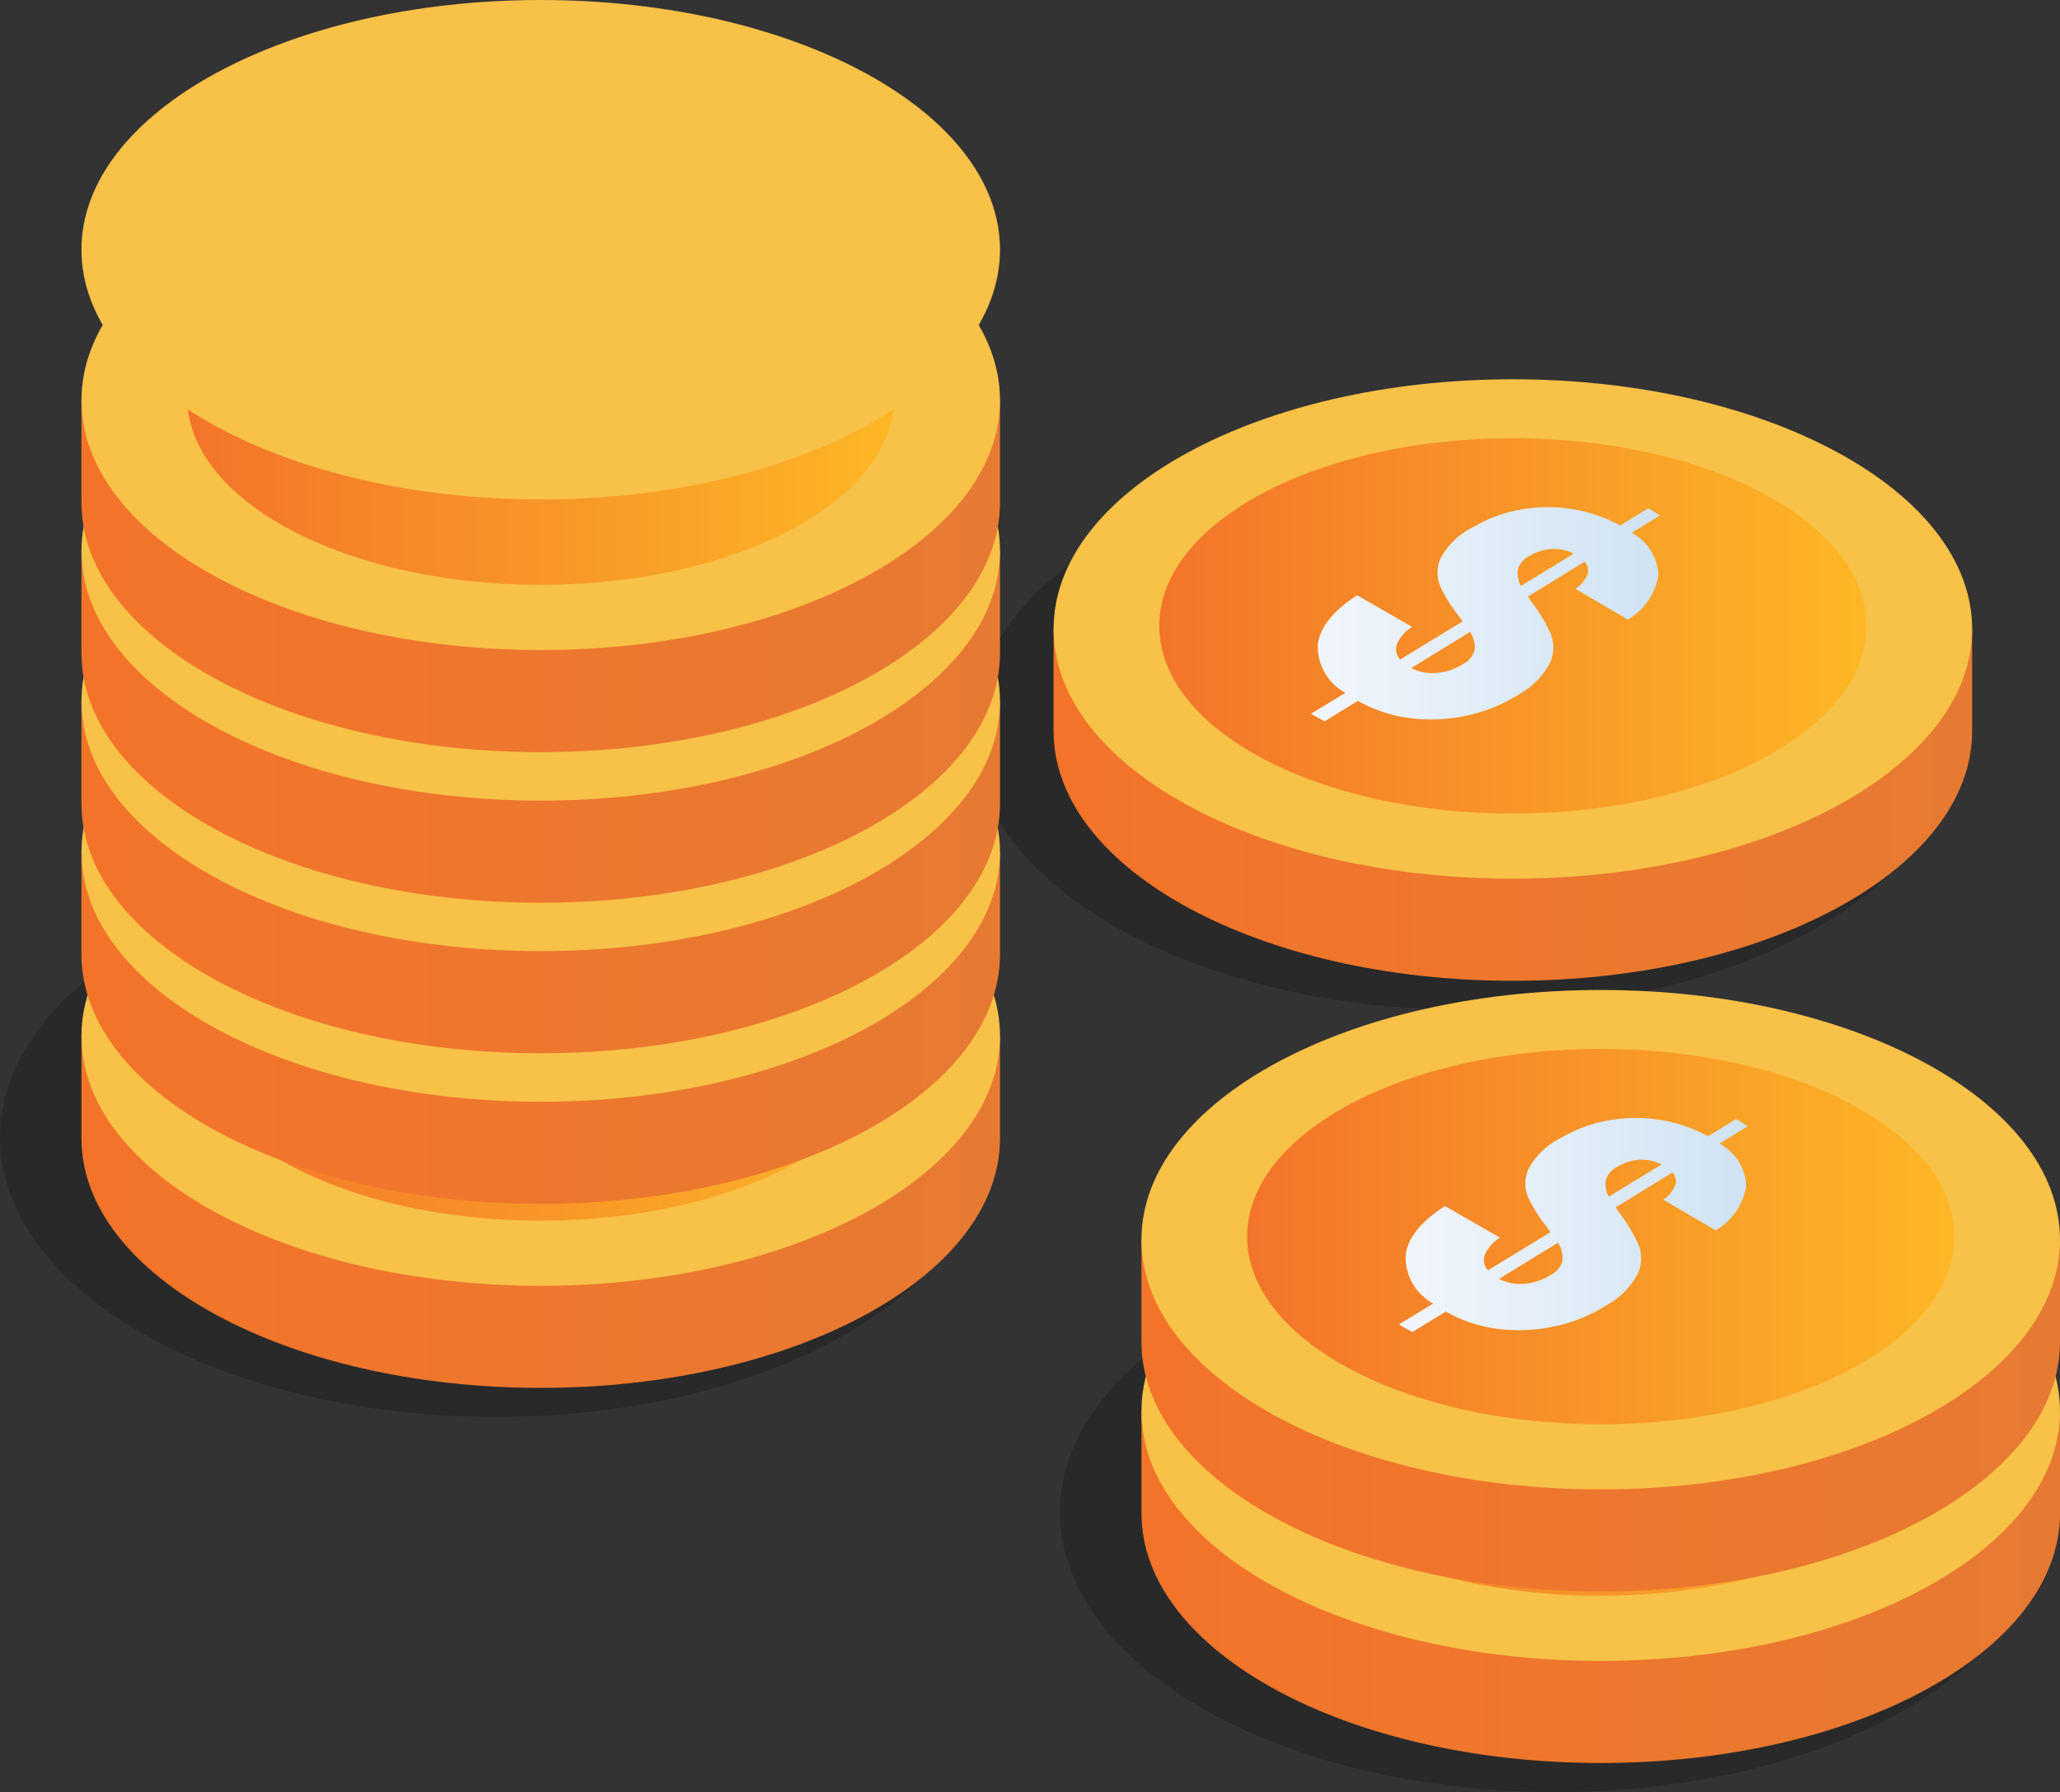 <svg xmlns="http://www.w3.org/2000/svg" xmlns:xlink="http://www.w3.org/1999/xlink" width="118.146" height="102.79" viewBox="0 0 118.146 102.79"><rect x="0" y="0" width="118.146" height="102.79" fill="#333333" stroke="none"/><defs><linearGradient id="a" y1="0.5" x2="1" y2="0.5" gradientUnits="objectBoundingBox"><stop offset="0" stop-color="#f37429"/><stop offset="1" stop-color="#e77a32"/></linearGradient><linearGradient id="b" y1="0.5" x2="1" y2="0.5" gradientUnits="objectBoundingBox"><stop offset="0" stop-color="#f37429"/><stop offset="1" stop-color="#fdb726"/></linearGradient><linearGradient id="c" y1="0.5" x2="1" y2="0.5" gradientUnits="objectBoundingBox"><stop offset="0" stop-color="#f2f6fb"/><stop offset="1" stop-color="#d0e3f4"/></linearGradient><linearGradient id="i" x1="0" y1="0.5" x2="1" y2="0.5" xlink:href="#c"/><linearGradient id="j" x1="0" y1="0.5" x2="1" y2="0.5" xlink:href="#a"/><linearGradient id="k" x1="0" y1="0.5" x2="1" y2="0.5" xlink:href="#b"/><linearGradient id="l" x1="0" y1="0.5" x2="1" y2="0.5" xlink:href="#c"/><linearGradient id="o" x1="0" y1="0.5" x2="1" y2="0.5" xlink:href="#c"/><linearGradient id="r" x1="0" y1="0.5" x2="1" y2="0.5" xlink:href="#c"/><linearGradient id="u" x1="0" y1="0.5" x2="1" y2="0.5" xlink:href="#c"/></defs><g transform="translate(-354.119 -398.197)"><g transform="translate(409.873 419.953)"><path d="M1209.4,1608.4c-9.737,5.491-24.846,6.105-35.866,1.854a31.962,31.962,0,0,1-4.1-1.916c-11.067-6.254-11.115-16.355-.121-22.563a32.074,32.074,0,0,1,6.951-2.857c10.624-3.1,24.048-2.124,33.018,2.932C1220.342,1592.1,1220.389,1602.185,1209.4,1608.4Z" transform="translate(-1161.094 -1576.866)" opacity="0.2"/><g transform="translate(4.672 0)"><path d="M1227.61,1610.879v5.856c0,7.913-11.793,14.323-26.342,14.323s-26.339-6.41-26.339-14.323v-5.856Z" transform="translate(-1174.93 -1596.556)" fill="url(#a)"/><path d="M1174.93,1582.792c0,7.909,11.793,14.323,26.339,14.323s26.342-6.414,26.342-14.323-11.793-14.323-26.342-14.323S1174.93,1574.883,1174.93,1582.792Z" transform="translate(-1174.93 -1568.47)" fill="#f8c148"/><path d="M1192.88,1589.243c0,5.947,9.078,10.766,20.276,10.766s20.28-4.823,20.28-10.766-9.078-10.763-20.28-10.763S1192.88,1583.3,1192.88,1589.243Z" transform="translate(-1186.818 -1575.1)" fill="url(#b)"/><path d="M1227.748,1602.105a9.518,9.518,0,0,1-3.255.206,8.074,8.074,0,0,1-3.161-1.009l-1.915,1.175-.777-.436,1.972-1.2a3.027,3.027,0,0,1-1.584-2.736c.1-.993.855-1.949,2.256-2.861l3.158,1.817a2.178,2.178,0,0,0-.861.955.85.85,0,0,0,.172.912l3.587-2.185a3.225,3.225,0,0,1-.22-.311,7.964,7.964,0,0,1-1.084-1.742,2.014,2.014,0,0,1,.064-1.624,4.3,4.3,0,0,1,1.895-1.76,8.1,8.1,0,0,1,2.827-1,8.747,8.747,0,0,1,2.938.021,8.433,8.433,0,0,1,2.611.915l1.618-.986.672.405-1.631,1a2.891,2.891,0,0,1,1.536,2.421,3.6,3.6,0,0,1-1.756,2.557l-3-1.763a1.867,1.867,0,0,0,.686-.818.734.734,0,0,0-.162-.739l-3.255,2,.3.432a9.186,9.186,0,0,1,1.02,1.732,2.115,2.115,0,0,1-.044,1.615,4.345,4.345,0,0,1-1.813,1.84,9.015,9.015,0,0,1-2.789,1.168Zm2.759-8.352a1.5,1.5,0,0,0,.172.953l3.033-1.848a2.5,2.5,0,0,0-1.253-.27,2.718,2.718,0,0,0-1.294.408,1.268,1.268,0,0,0-.659.76Zm-4.667,5.948a3.282,3.282,0,0,0,1.5-.5,1.284,1.284,0,0,0,.689-.838,1.567,1.567,0,0,0-.267-1.013l-3.374,2.07a2.588,2.588,0,0,0,1.456.277Z" transform="translate(-1203.877 -1582.857)" fill="url(#c)"/></g></g><g transform="translate(414.912 464.818)"><path d="M1224.318,1741.246c-9.737,5.491-24.846,6.106-35.866,1.854a31.918,31.918,0,0,1-4.1-1.915c-11.067-6.255-11.114-16.355-.121-22.563a32.045,32.045,0,0,1,6.95-2.857c10.624-3.1,24.049-2.124,33.019,2.931C1235.262,1724.951,1235.31,1735.035,1224.318,1741.246Z" transform="translate(-1176.015 -1709.716)" opacity="0.2"/><g transform="translate(4.672)"><path d="M1242.531,1743.73v5.856c0,7.913-11.794,14.323-26.342,14.323s-26.338-6.41-26.338-14.323v-5.856Z" transform="translate(-1189.85 -1729.407)" fill="url(#a)"/><path d="M1189.85,1715.643c0,7.91,11.793,14.323,26.338,14.323s26.342-6.413,26.342-14.323-11.794-14.322-26.342-14.322S1189.85,1707.733,1189.85,1715.643Z" transform="translate(-1189.85 -1701.32)" fill="#f8c148"/><path d="M1207.8,1722.093c0,5.947,9.077,10.766,20.276,10.766s20.28-4.823,20.28-10.766-9.078-10.763-20.28-10.763S1207.8,1716.152,1207.8,1722.093Z" transform="translate(-1201.739 -1707.95)" fill="url(#b)"/><path d="M1242.668,1734.955a9.43,9.43,0,0,1-3.256.206,8.076,8.076,0,0,1-3.161-1.009l-1.915,1.175-.776-.436,1.971-1.2a3.038,3.038,0,0,1-1.584-2.736c.1-1,.855-1.949,2.256-2.86l3.158,1.817a2.183,2.183,0,0,0-.861.955.862.862,0,0,0,.173.912l3.586-2.184a3.113,3.113,0,0,1-.219-.311,7.974,7.974,0,0,1-1.085-1.743,2.017,2.017,0,0,1,.064-1.624,4.3,4.3,0,0,1,1.895-1.76,8.109,8.109,0,0,1,2.826-1,8.748,8.748,0,0,1,2.939.021,8.428,8.428,0,0,1,2.61.915l1.618-.986.672.406-1.632,1a2.892,2.892,0,0,1,1.537,2.421,3.606,3.606,0,0,1-1.756,2.557l-3-1.763a1.862,1.862,0,0,0,.686-.817.727.727,0,0,0-.163-.74l-3.255,2,.3.432a9.138,9.138,0,0,1,1.019,1.732,2.116,2.116,0,0,1-.043,1.615,4.349,4.349,0,0,1-1.814,1.84,9.007,9.007,0,0,1-2.789,1.168Zm2.759-8.348a1.5,1.5,0,0,0,.172.953l3.033-1.848a2.5,2.5,0,0,0-1.253-.27,2.717,2.717,0,0,0-1.294.409,1.263,1.263,0,0,0-.658.76Zm-4.667,5.947a3.265,3.265,0,0,0,1.5-.5,1.282,1.282,0,0,0,.689-.838,1.565,1.565,0,0,0-.267-1.013l-3.373,2.07a2.59,2.59,0,0,0,1.456.278Z" transform="translate(-1218.798 -1715.707)" fill="url(#c)"/></g></g><g transform="translate(419.584 454.981)"><g transform="translate(0 0)"><path d="M1242.531,1714.6v5.856c0,7.913-11.794,14.323-26.342,14.323s-26.338-6.41-26.338-14.323V1714.6Z" transform="translate(-1189.85 -1700.277)" fill="url(#a)"/><path d="M1189.85,1686.513c0,7.909,11.793,14.323,26.338,14.323s26.342-6.413,26.342-14.323-11.794-14.322-26.342-14.322S1189.85,1678.6,1189.85,1686.513Z" transform="translate(-1189.85 -1672.19)" fill="#f8c148"/><path d="M1207.8,1692.963c0,5.947,9.077,10.766,20.276,10.766s20.28-4.823,20.28-10.766-9.078-10.763-20.28-10.763S1207.8,1687.022,1207.8,1692.963Z" transform="translate(-1201.739 -1678.82)" fill="url(#b)"/></g><path d="M1242.668,1705.832a9.541,9.541,0,0,1-3.256.206,8.075,8.075,0,0,1-3.161-1.01l-1.915,1.175-.776-.436,1.971-1.2a3.032,3.032,0,0,1-1.584-2.735c.1-1,.855-1.949,2.256-2.86l3.158,1.817a2.187,2.187,0,0,0-.861.959.862.862,0,0,0,.173.911l3.586-2.185a3.091,3.091,0,0,1-.219-.31,8,8,0,0,1-1.085-1.742,2.018,2.018,0,0,1,.064-1.625,4.3,4.3,0,0,1,1.895-1.76,8.1,8.1,0,0,1,2.826-1,8.736,8.736,0,0,1,2.939.02,8.427,8.427,0,0,1,2.61.916l1.618-.987.672.405-1.632,1a2.893,2.893,0,0,1,1.537,2.422,3.606,3.606,0,0,1-1.756,2.556l-3-1.763a1.865,1.865,0,0,0,.686-.817.724.724,0,0,0-.163-.739l-3.255,2,.3.432a9.175,9.175,0,0,1,1.019,1.733,2.115,2.115,0,0,1-.043,1.614,4.347,4.347,0,0,1-1.814,1.841,9.028,9.028,0,0,1-2.789,1.169Zm2.759-8.348a1.5,1.5,0,0,0,.172.952l3.033-1.847a2.5,2.5,0,0,0-1.253-.27,2.716,2.716,0,0,0-1.294.409,1.262,1.262,0,0,0-.658.76Zm-4.667,5.947a3.265,3.265,0,0,0,1.5-.5,1.289,1.289,0,0,0,.689-.837,1.565,1.565,0,0,0-.267-1.013l-3.373,2.07a2.591,2.591,0,0,0,1.456.278Z" transform="translate(-1218.798 -1686.581)" fill="url(#i)"/></g><g transform="translate(354.119 398.197)"><g transform="translate(0 45.106)"><path d="M1044.307,1677.536c-9.736,5.491-24.846,6.105-35.866,1.854a31.971,31.971,0,0,1-4.1-1.915c-11.067-6.255-11.114-16.355-.121-22.563a31.992,31.992,0,0,1,6.95-2.857c10.624-3.1,24.049-2.125,33.019,2.931,11.067,6.255,11.114,16.339.121,22.55Z" transform="translate(-996.005 -1646.007)" opacity="0.2"/><g transform="translate(4.672)"><path d="M1062.52,1680.02v5.856c0,7.913-11.793,14.322-26.342,14.322s-26.339-6.41-26.339-14.322v-5.856Z" transform="translate(-1009.84 -1665.697)" fill="url(#j)"/><path d="M1009.84,1651.932c0,7.91,11.793,14.323,26.339,14.323s26.342-6.413,26.342-14.323-11.793-14.322-26.342-14.322S1009.84,1644.022,1009.84,1651.932Z" transform="translate(-1009.84 -1637.609)" fill="#f8c148"/><path d="M1027.79,1658.382c0,5.948,9.078,10.767,20.276,10.767s20.28-4.819,20.28-10.767-9.078-10.763-20.28-10.763S1027.79,1652.442,1027.79,1658.382Z" transform="translate(-1021.729 -1644.24)" fill="url(#k)"/><path d="M1062.661,1671.246a9.45,9.45,0,0,1-3.255.206,8.112,8.112,0,0,1-3.165-1.01l-1.914,1.175-.777-.435,1.973-1.2a3.033,3.033,0,0,1-1.584-2.736c.1-1,.854-1.948,2.256-2.86l3.158,1.817a2.2,2.2,0,0,0-.862.955.851.851,0,0,0,.172.912l3.586-2.185a3.112,3.112,0,0,1-.22-.311,7.959,7.959,0,0,1-1.084-1.742,2.02,2.02,0,0,1,.064-1.625,4.3,4.3,0,0,1,1.895-1.759,8.109,8.109,0,0,1,2.826-1,8.768,8.768,0,0,1,2.939.02,8.449,8.449,0,0,1,2.611.916l1.617-.986.672.405-1.631,1a2.9,2.9,0,0,1,1.536,2.422,3.6,3.6,0,0,1-1.756,2.557l-3-1.763a1.858,1.858,0,0,0,.685-.818.732.732,0,0,0-.162-.739l-3.256,2,.3.433a9.2,9.2,0,0,1,1.02,1.733,2.117,2.117,0,0,1-.044,1.614,4.349,4.349,0,0,1-1.814,1.84A9.037,9.037,0,0,1,1062.661,1671.246Zm2.759-8.349a1.5,1.5,0,0,0,.172.952l3.033-1.847a2.5,2.5,0,0,0-1.253-.271,2.725,2.725,0,0,0-1.293.409,1.264,1.264,0,0,0-.659.76Zm-4.667,5.947a3.27,3.27,0,0,0,1.5-.5,1.308,1.308,0,0,0,.692-.838,1.565,1.565,0,0,0-.267-1.013l-3.373,2.071a2.6,2.6,0,0,0,1.455.277Z" transform="translate(-1038.787 -1651.997)" fill="url(#l)"/></g></g><g transform="translate(4.672 34.552)"><path d="M1062.52,1648.77v5.856c0,7.913-11.793,14.322-26.342,14.322s-26.339-6.409-26.339-14.322v-5.856Z" transform="translate(-1009.84 -1634.447)" fill="url(#a)"/><path d="M1009.84,1620.682c0,7.909,11.793,14.322,26.339,14.322s26.342-6.413,26.342-14.322-11.793-14.322-26.342-14.322S1009.84,1612.773,1009.84,1620.682Z" transform="translate(-1009.84 -1606.36)" fill="#f8c148"/><path d="M1027.79,1627.123c0,5.947,9.078,10.766,20.276,10.766s20.28-4.818,20.28-10.766-9.078-10.763-20.28-10.763S1027.79,1621.182,1027.79,1627.123Z" transform="translate(-1021.729 -1612.983)" fill="url(#k)"/><path d="M1062.661,1640a9.453,9.453,0,0,1-3.255.207,8.11,8.11,0,0,1-3.165-1.01l-1.914,1.176-.777-.436,1.973-1.2a3.033,3.033,0,0,1-1.584-2.735c.1-1,.854-1.949,2.256-2.861l3.158,1.817a2.183,2.183,0,0,0-.862.959.851.851,0,0,0,.172.912l3.586-2.185a3.165,3.165,0,0,1-.22-.311,7.938,7.938,0,0,1-1.084-1.743,2.017,2.017,0,0,1,.064-1.624,4.3,4.3,0,0,1,1.895-1.76,8.116,8.116,0,0,1,2.826-1,8.771,8.771,0,0,1,2.939.021,8.46,8.46,0,0,1,2.611.914l1.617-.986.672.406-1.631,1a2.894,2.894,0,0,1,1.536,2.422,3.6,3.6,0,0,1-1.756,2.557l-3-1.763a1.863,1.863,0,0,0,.685-.818.732.732,0,0,0-.162-.739l-3.256,2,.3.433a9.167,9.167,0,0,1,1.02,1.733,2.119,2.119,0,0,1-.044,1.615,4.347,4.347,0,0,1-1.814,1.84,9.019,9.019,0,0,1-2.789,1.169Zm2.759-8.349a1.5,1.5,0,0,0,.172.953l3.033-1.847a2.494,2.494,0,0,0-1.253-.271,2.715,2.715,0,0,0-1.293.41,1.261,1.261,0,0,0-.659.759Zm-4.667,5.948a3.278,3.278,0,0,0,1.5-.5,1.309,1.309,0,0,0,.692-.838,1.561,1.561,0,0,0-.267-1.013l-3.373,2.07a2.584,2.584,0,0,0,1.455.277Z" transform="translate(-1038.787 -1620.752)" fill="url(#o)"/></g><g transform="translate(4.672 25.913)"><path d="M1062.52,1623.19v5.855c0,7.913-11.793,14.322-26.342,14.322s-26.339-6.41-26.339-14.322v-5.855Z" transform="translate(-1009.84 -1608.867)" fill="url(#a)"/><path d="M1009.84,1595.1c0,7.91,11.793,14.323,26.339,14.323s26.342-6.413,26.342-14.323-11.793-14.322-26.342-14.322S1009.84,1587.192,1009.84,1595.1Z" transform="translate(-1009.84 -1580.78)" fill="#f8c148"/><path d="M1027.79,1601.553c0,5.947,9.078,10.766,20.276,10.766s20.28-4.819,20.28-10.766-9.078-10.763-20.28-10.763S1027.79,1595.612,1027.79,1601.553Z" transform="translate(-1021.729 -1587.41)" fill="url(#b)"/><path d="M1062.661,1614.415a9.522,9.522,0,0,1-3.255.206,8.1,8.1,0,0,1-3.165-1.009l-1.914,1.175-.777-.436,1.973-1.2a3.033,3.033,0,0,1-1.584-2.735c.1-1,.854-1.948,2.256-2.86l3.158,1.817a2.194,2.194,0,0,0-.862.955.85.85,0,0,0,.172.912l3.586-2.185a3.065,3.065,0,0,1-.22-.31,7.943,7.943,0,0,1-1.084-1.742,2.018,2.018,0,0,1,.064-1.625,4.3,4.3,0,0,1,1.895-1.759,8.078,8.078,0,0,1,2.826-1,8.765,8.765,0,0,1,2.939.02,8.461,8.461,0,0,1,2.611.915l1.617-.986.672.406-1.631,1a2.892,2.892,0,0,1,1.536,2.421,3.6,3.6,0,0,1-1.756,2.556l-3-1.763a1.881,1.881,0,0,0,.685-.817.733.733,0,0,0-.162-.74l-3.256,2,.3.432a9.168,9.168,0,0,1,1.02,1.733,2.118,2.118,0,0,1-.044,1.614,4.349,4.349,0,0,1-1.814,1.84A9.033,9.033,0,0,1,1062.661,1614.415Zm2.759-8.348a1.5,1.5,0,0,0,.172.953l3.033-1.849a2.492,2.492,0,0,0-1.253-.269,2.708,2.708,0,0,0-1.293.409,1.263,1.263,0,0,0-.659.76Zm-4.667,5.947a3.271,3.271,0,0,0,1.5-.5,1.306,1.306,0,0,0,.692-.838,1.563,1.563,0,0,0-.267-1.012l-3.373,2.07a2.591,2.591,0,0,0,1.455.277Z" transform="translate(-1038.787 -1595.166)" fill="url(#r)"/></g><g transform="translate(4.672 17.278)"><path d="M1062.52,1597.62v5.856c0,7.912-11.793,14.322-26.342,14.322s-26.339-6.41-26.339-14.322v-5.856Z" transform="translate(-1009.84 -1583.297)" fill="url(#a)"/><path d="M1009.84,1569.532c0,7.91,11.793,14.323,26.339,14.323s26.342-6.413,26.342-14.323-11.793-14.323-26.342-14.323S1009.84,1561.624,1009.84,1569.532Z" transform="translate(-1009.84 -1555.21)" fill="#f8c148"/><path d="M1027.79,1575.973c0,5.947,9.078,10.767,20.276,10.767s20.28-4.823,20.28-10.767-9.078-10.763-20.28-10.763S1027.79,1570.033,1027.79,1575.973Z" transform="translate(-1021.729 -1561.833)" fill="url(#k)"/><path d="M1062.661,1588.859a9.507,9.507,0,0,1-3.255.206,8.122,8.122,0,0,1-3.165-1.009l-1.914,1.175-.777-.436,1.973-1.2a3.029,3.029,0,0,1-1.584-2.735c.1-.993.854-1.948,2.256-2.857l3.158,1.817a2.179,2.179,0,0,0-.862.959.851.851,0,0,0,.172.912l3.586-2.185a3.216,3.216,0,0,1-.22-.31,7.966,7.966,0,0,1-1.084-1.742,2.019,2.019,0,0,1,.064-1.625,4.3,4.3,0,0,1,1.895-1.76,8.088,8.088,0,0,1,2.826-1,8.742,8.742,0,0,1,2.939.02,8.442,8.442,0,0,1,2.611.915l1.617-.986.672.405-1.631,1a2.892,2.892,0,0,1,1.536,2.421,3.6,3.6,0,0,1-1.756,2.557l-3-1.763a1.863,1.863,0,0,0,.685-.817.732.732,0,0,0-.162-.74l-3.256,2,.3.432a9.189,9.189,0,0,1,1.02,1.732,2.118,2.118,0,0,1-.044,1.614,4.352,4.352,0,0,1-1.814,1.841,9.024,9.024,0,0,1-2.789,1.168Zm2.759-8.349a1.49,1.49,0,0,0,.172.949l3.033-1.847a2.489,2.489,0,0,0-1.253-.271,2.711,2.711,0,0,0-1.293.409A1.264,1.264,0,0,0,1065.42,1580.51Zm-4.667,5.947a3.263,3.263,0,0,0,1.5-.5,1.309,1.309,0,0,0,.692-.838,1.563,1.563,0,0,0-.267-1.013l-3.373,2.07a2.584,2.584,0,0,0,1.455.277Z" transform="translate(-1038.787 -1569.609)" fill="url(#u)"/></g><g transform="translate(4.672 8.639)"><path d="M1062.52,1572.039v5.856c0,7.912-11.793,14.323-26.342,14.323s-26.339-6.41-26.339-14.323v-5.856Z" transform="translate(-1009.84 -1557.716)" fill="url(#a)"/><path d="M1009.84,1543.953c0,7.909,11.793,14.323,26.339,14.323s26.342-6.413,26.342-14.323-11.793-14.323-26.342-14.323S1009.84,1536.043,1009.84,1543.953Z" transform="translate(-1009.84 -1529.63)" fill="#f8c148"/><path d="M1027.79,1550.4c0,5.948,9.078,10.767,20.276,10.767s20.28-4.823,20.28-10.767-9.078-10.763-20.28-10.763S1027.79,1544.462,1027.79,1550.4Z" transform="translate(-1021.729 -1536.26)" fill="url(#b)"/><path d="M1062.661,1563.272a9.538,9.538,0,0,1-3.255.207,8.112,8.112,0,0,1-3.165-1.01l-1.914,1.175-.777-.435,1.973-1.2a3.03,3.03,0,0,1-1.584-2.735c.1-1,.854-1.949,2.256-2.861l3.158,1.817a2.164,2.164,0,0,0-.862.959.851.851,0,0,0,.172.912l3.586-2.186a3.094,3.094,0,0,1-.22-.31,7.952,7.952,0,0,1-1.084-1.743,2.019,2.019,0,0,1,.064-1.625,4.3,4.3,0,0,1,1.895-1.76,8.12,8.12,0,0,1,2.826-1,8.752,8.752,0,0,1,2.939.02,8.462,8.462,0,0,1,2.611.915l1.617-.986.672.406-1.631,1a2.9,2.9,0,0,1,1.536,2.422,3.6,3.6,0,0,1-1.756,2.556l-3-1.763a1.881,1.881,0,0,0,.685-.818.731.731,0,0,0-.162-.739l-3.256,2,.3.432a9.184,9.184,0,0,1,1.02,1.733,2.117,2.117,0,0,1-.044,1.614,4.347,4.347,0,0,1-1.814,1.84,9,9,0,0,1-2.789,1.169Zm2.759-8.348a1.489,1.489,0,0,0,.172.949l3.033-1.847a2.491,2.491,0,0,0-1.253-.27,2.709,2.709,0,0,0-1.293.409A1.262,1.262,0,0,0,1065.42,1554.924Zm-4.667,5.948a3.266,3.266,0,0,0,1.5-.5,1.305,1.305,0,0,0,.692-.838,1.564,1.564,0,0,0-.267-1.013l-3.373,2.07a2.585,2.585,0,0,0,1.455.277Z" transform="translate(-1038.787 -1544.022)" fill="url(#o)"/></g><g transform="translate(4.672 0)"><path d="M1062.52,1546.46v5.856c0,7.912-11.793,14.322-26.342,14.322s-26.339-6.41-26.339-14.322v-5.856Z" transform="translate(-1009.84 -1532.137)" fill="url(#j)"/><path d="M1009.84,1518.373c0,7.909,11.793,14.323,26.339,14.323s26.342-6.414,26.342-14.323-11.793-14.323-26.342-14.323S1009.84,1510.463,1009.84,1518.373Z" transform="translate(-1009.84 -1504.05)" fill="#f8c148"/><path d="M1027.79,1524.823c0,5.947,9.078,10.766,20.276,10.766s20.28-4.823,20.28-10.766-9.078-10.763-20.28-10.763S1027.79,1518.883,1027.79,1524.823Z" transform="translate(-1021.729 -1510.68)" fill="url(#k)"/><path d="M1062.661,1537.686a9.528,9.528,0,0,1-3.255.205,8.093,8.093,0,0,1-3.165-1.01l-1.914,1.176-.777-.436,1.973-1.2a3.03,3.03,0,0,1-1.584-2.736c.1-1,.854-1.949,2.256-2.86l3.158,1.817a2.175,2.175,0,0,0-.862.955.85.85,0,0,0,.172.912l3.586-2.185a3.266,3.266,0,0,1-.22-.31,7.951,7.951,0,0,1-1.084-1.743,2.017,2.017,0,0,1,.064-1.624,4.3,4.3,0,0,1,1.895-1.759,8.085,8.085,0,0,1,2.826-1,8.758,8.758,0,0,1,2.939.02,8.468,8.468,0,0,1,2.611.915l1.617-.986.672.406-1.631,1a2.894,2.894,0,0,1,1.536,2.422,3.6,3.6,0,0,1-1.756,2.557l-3-1.762a1.882,1.882,0,0,0,.685-.817.734.734,0,0,0-.162-.74l-3.256,2,.3.432a9.189,9.189,0,0,1,1.02,1.733,2.119,2.119,0,0,1-.044,1.615,4.345,4.345,0,0,1-1.814,1.84A9.025,9.025,0,0,1,1062.661,1537.686Zm2.759-8.348a1.491,1.491,0,0,0,.172.95l3.033-1.848a2.5,2.5,0,0,0-1.253-.27,2.721,2.721,0,0,0-1.293.408A1.267,1.267,0,0,0,1065.42,1529.337Zm-4.667,5.947a3.271,3.271,0,0,0,1.5-.5,1.307,1.307,0,0,0,.692-.838,1.565,1.565,0,0,0-.267-1.013L1059.3,1535a2.59,2.59,0,0,0,1.455.277Z" transform="translate(-1038.787 -1518.436)" fill="url(#r)"/></g></g></g></svg>